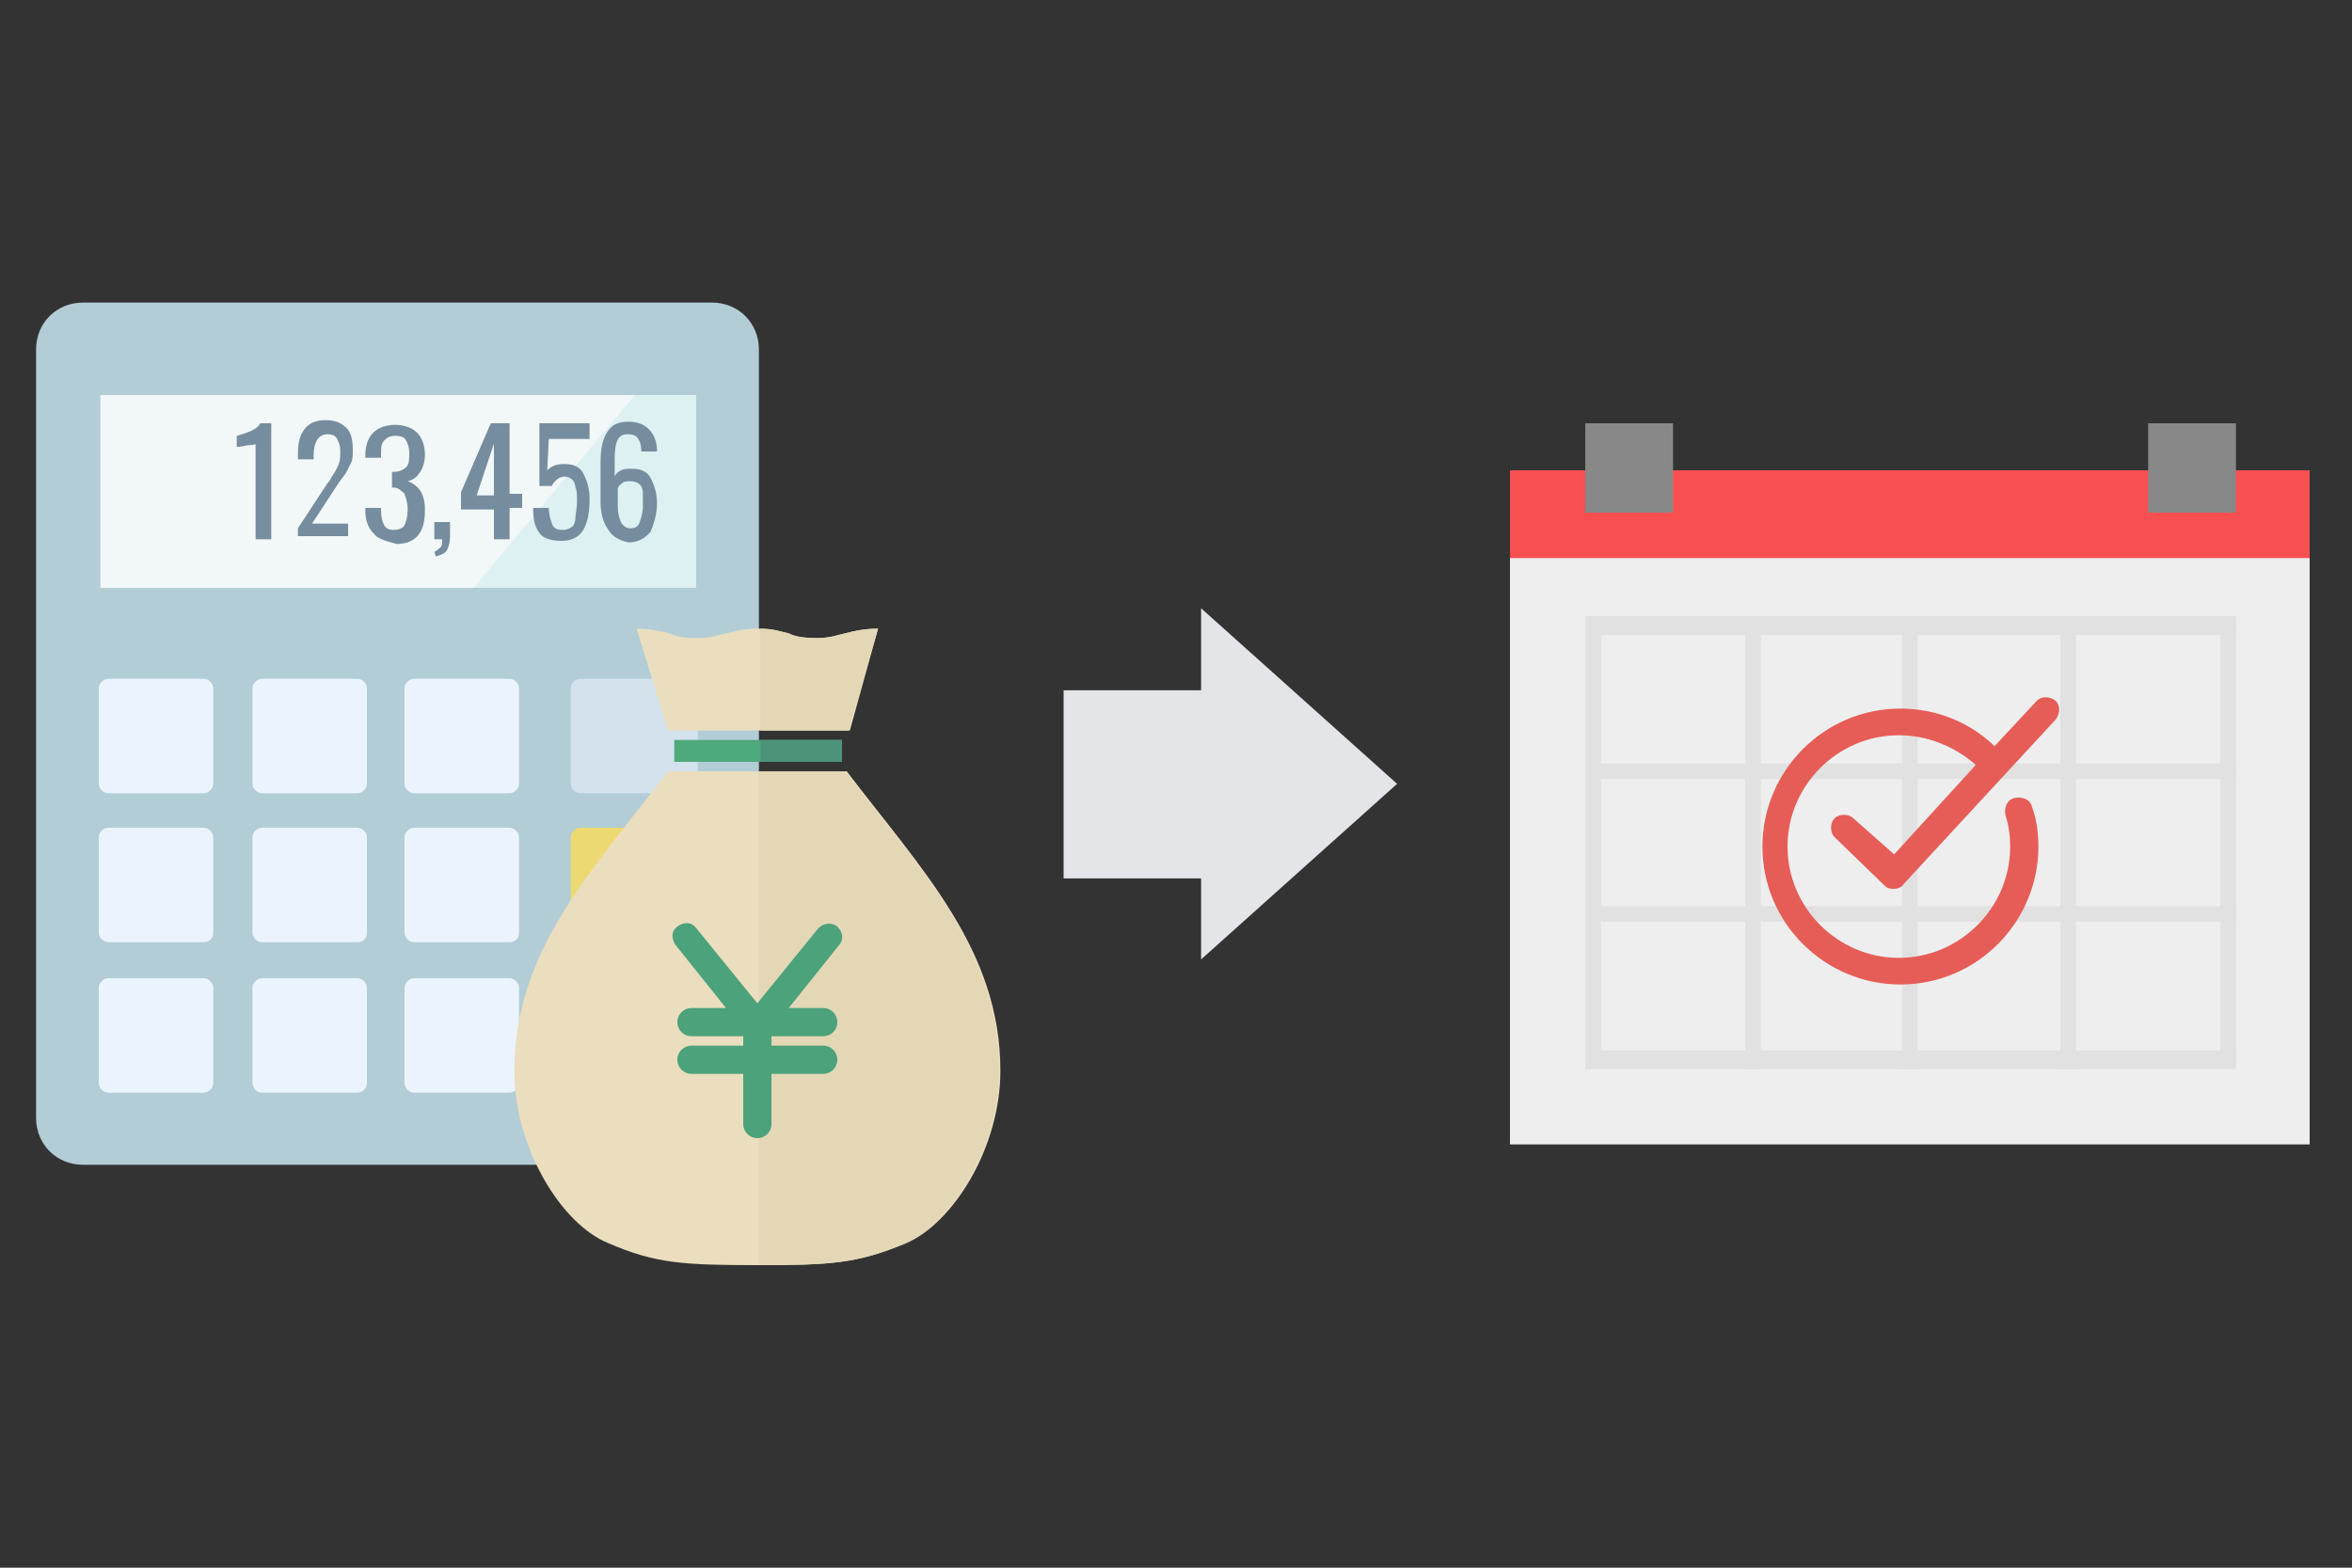 <?xml version="1.0" encoding="utf-8"?>
<!-- Generator: Adobe Illustrator 21.1.0, SVG Export Plug-In . SVG Version: 6.00 Build 0)  -->
<svg version="1.1" xmlns="http://www.w3.org/2000/svg" xmlns:xlink="http://www.w3.org/1999/xlink" x="0px" y="0px" width="150px"
	 height="100px" viewBox="0 0 150 100" style="enable-background:new 0 0 150 100;" xml:space="preserve">
<rect x="0" y="0" width="150" height="100" fill="#333333" stroke="none"/>
<style type="text/css">
	.st0{fill:none;}
	.st1{fill:#000009;}
	.st2{fill:#666666;}
	.st3{fill:#888888;}
	.st4{fill:#ADADAD;}
	.st5{fill:#BFBFBF;}
	.st6{fill:#DADADA;}
	.st7{fill:#E5E5E5;}
	.st8{fill:#EEEEEE;}
	.st9{fill:#F5F5F5;}
	.st10{fill:#0058A0;}
	.st11{fill:#2D96CD;}
	.st12{fill:#C2E4FE;}
	.st13{fill:#D2E2F0;}
	.st14{fill:#EBF4FE;}
	.st15{fill:#E3E5E9;}
	.st16{fill:#F1F2F4;}
	.st17{fill:#7890A4;}
	.st18{fill:#F7AF4A;}
	.st19{fill:#FCF87F;}
	.st20{fill:#78BF69;}
	.st21{fill:#81D2A6;}
	.st22{fill:#FFE402;}
	.st23{fill:#B6D957;}
	.st24{fill:#F7FEEA;}
	.st25{fill:#FBF8E7;}
	.st26{fill:#FF1918;}
	.st27{fill:#F85051;}
	.st28{fill:#E65D57;}
	.st29{fill:#FEBBBB;}
	.st30{fill:#FEEEEE;}
	.st31{fill:#ECF8E5;}
	.st32{fill:#DFEBD8;}
	.st33{fill:#FFF2D9;}
	.st34{fill:#EFE3CC;}
	.st35{fill:#E6DAC3;}
	.st36{fill:#FCDB95;}
	.st37{fill:#F3F092;}
	.st38{fill:#DAD381;}
	.st39{fill:#F2DC52;}
	.st40{fill:#D9C14A;}
	.st41{fill:#BB8536;}
	.st42{fill:#8B6025;}
	.st43{fill:none;stroke:#BDCCD4;stroke-width:1.5;stroke-miterlimit:10;stroke-dasharray:5,3;}
	.st44{fill:none;stroke:#2D96CD;stroke-width:2;stroke-miterlimit:10;}
	.st45{fill:none;stroke:#FFAA03;stroke-width:2;stroke-miterlimit:10;}
	.st46{fill:#F0EBD8;}
	.st47{fill:#D65F54;}
	.st48{fill:#B49E85;}
	.st49{fill:#C3CCD2;}
	.st50{fill:#746858;}
	.st51{fill:#B1D2DD;}
	.st52{fill:#3286A0;}
	.st53{fill:#DDF0F2;}
	.st54{fill:#FFFFFF;}
	.st55{fill:#F26A46;}
	.st56{fill:#C9CACA;}
	.st57{fill:#77624D;}
	.st58{fill:#FFE6CF;}
	.st59{fill:#216289;}
	.st60{fill:#231815;}
	.st61{fill-rule:evenodd;clip-rule:evenodd;fill:#E3E5E8;}
	.st62{fill:#DCDDDD;}
	.st63{clip-path:url(#SVGID_2_);fill:url(#SVGID_3_);}
	.st64{fill-rule:evenodd;clip-rule:evenodd;fill:#2D96CD;}
	.st65{fill:#E0C646;}
	.st66{clip-path:url(#SVGID_5_);fill:#C9AF41;}
	.st67{fill:#C4AB3F;}
	.st68{clip-path:url(#SVGID_7_);fill:#C9AF41;}
	.st69{clip-path:url(#SVGID_9_);fill:#C9AF41;}
	.st70{clip-path:url(#SVGID_11_);fill:#C9AF41;}
	.st71{clip-path:url(#SVGID_13_);fill:#C9AF41;}
	.st72{fill:#C18733;}
	.st73{clip-path:url(#SVGID_15_);fill:#C9AF41;}
	.st74{fill:#FBF77E;}
	.st75{fill:#FBE34D;}
	.st76{clip-path:url(#SVGID_17_);fill:#E0C646;}
	.st77{clip-path:url(#SVGID_19_);fill:#8E6126;}
	.st78{clip-path:url(#SVGID_21_);fill:#C9AF41;}
	.st79{clip-path:url(#SVGID_23_);fill:#C9AF41;}
	.st80{clip-path:url(#SVGID_25_);fill:#C9AF41;}
	.st81{clip-path:url(#SVGID_27_);fill:#C9AF41;}
	.st82{clip-path:url(#SVGID_29_);fill:#C9AF41;}
	.st83{clip-path:url(#SVGID_31_);fill:#C9AF41;}
	.st84{clip-path:url(#SVGID_33_);fill:#E0C646;}
	.st85{clip-path:url(#SVGID_35_);fill:#8E6126;}
	.st86{fill:#333333;}
	.st87{fill:#FFAA03;}
	.st88{fill:none;stroke:#BDCCD4;stroke-width:1.5;stroke-miterlimit:10;}
	.st89{clip-path:url(#SVGID_37_);}
	.st90{fill:#4CA27A;}
	.st91{clip-path:url(#SVGID_39_);}
	.st92{fill:#D35446;}
	.st93{fill:#E25A47;}
	.st94{fill:#B7463B;}
	.st95{fill:#913530;}
	.st96{clip-path:url(#SVGID_41_);}
	.st97{clip-path:url(#SVGID_43_);}
	.st98{fill-rule:evenodd;clip-rule:evenodd;fill:#C9C9C9;}
	.st99{fill-rule:evenodd;clip-rule:evenodd;fill:#DDDDDD;}
	.st100{opacity:0.5;fill-rule:evenodd;clip-rule:evenodd;fill:#E2E2DE;}
	.st101{fill-rule:evenodd;clip-rule:evenodd;fill:#EFEFEF;}
	.st102{fill:#C9C9C9;}
	.st103{fill:#8BBC66;}
	.st104{clip-path:url(#SVGID_45_);fill:#A8B9C1;}
	.st105{fill:none;stroke:#DADADA;stroke-linecap:round;stroke-linejoin:round;stroke-miterlimit:10;}
	.st106{clip-path:url(#SVGID_47_);fill:#78BF69;}
	.st107{clip-path:url(#SVGID_47_);}
	.st108{fill:#6B5746;}
	.st109{fill:#AA3F33;}
	.st110{fill:#EFF3F4;}
	.st111{clip-path:url(#SVGID_49_);fill:#78BF69;}
	.st112{clip-path:url(#SVGID_49_);}
	.st113{fill:#F4CAAB;}
	.st114{fill:#F9D7BB;}
	.st115{fill:#514A44;}
	.st116{fill:#30849E;}
	.st117{fill:#318BAF;}
	.st118{fill:#E60012;}
	.st119{fill:#FFD800;}
	.st120{fill:#F08C00;}
	.st121{fill:#0058A1;}
	.st122{fill:#E6222E;}
	.st123{fill:#F9E7C7;}
	.st124{fill:none;stroke:#FFFFFF;stroke-width:1.494;stroke-miterlimit:10;}
	.st125{fill:none;stroke:#FFFFFF;stroke-width:1.494;stroke-miterlimit:10;stroke-dasharray:4.312,2.587;}
	.st126{fill:none;stroke:#FFFFFF;stroke-width:1.494;stroke-miterlimit:10;stroke-dasharray:4.924,2.955;}
	.st127{fill:url(#SVGID_50_);stroke:#BDCCD4;stroke-miterlimit:10;}
	.st128{fill:none;stroke:#BDCCD4;stroke-miterlimit:10;}
	.st129{fill-rule:evenodd;clip-rule:evenodd;fill:#BDCCD4;}
	.st130{fill:none;stroke:#2D96CD;stroke-miterlimit:10;}
	.st131{fill:none;stroke:#DCDDDD;stroke-width:2;stroke-linecap:round;stroke-linejoin:round;stroke-miterlimit:10;}
	.st132{fill:none;stroke:#FFFFFF;stroke-width:1.5;stroke-miterlimit:10;}
	.st133{fill:none;stroke:#E5E5E5;stroke-width:1.5;stroke-miterlimit:10;}
	.st134{fill:none;stroke:#E5E5E5;stroke-width:1.5;stroke-miterlimit:10;stroke-dasharray:4.252,2.551;}
	.st135{fill:none;stroke:#E5E5E5;stroke-width:1.5;stroke-miterlimit:10;stroke-dasharray:5.01,3.006;}
	.st136{fill:url(#SVGID_51_);stroke:#BDCCD4;stroke-miterlimit:10;}
	.st137{fill:url(#SVGID_52_);stroke:#BDCCD4;stroke-miterlimit:10;}
	.st138{fill:none;stroke:#FFFFFF;stroke-width:1.452;stroke-miterlimit:10;}
	.st139{fill:none;stroke:#FFFFFF;stroke-width:1.452;stroke-miterlimit:10;stroke-dasharray:4.833,2.9;}
	.st140{fill:none;stroke:#FFFFFF;stroke-width:1.452;stroke-miterlimit:10;stroke-dasharray:4.501,2.7;}
	.st141{fill:none;stroke:#E5E5E5;stroke-width:1.516;stroke-miterlimit:10;}
	.st142{fill:none;stroke:#E5E5E5;stroke-width:1.516;stroke-miterlimit:10;stroke-dasharray:4.862,2.917;}
	.st143{fill:none;stroke:#E5E5E5;stroke-width:1.516;stroke-miterlimit:10;stroke-dasharray:5.132,3.079;}
	.st144{fill:#B3CDD7;}
	.st145{fill:#F2F7F8;}
	.st146{fill:#D3E2ED;}
	.st147{fill:#EDD972;}
	.st148{fill:#768D9F;}
	.st149{fill:#EADEBF;}
	.st150{fill:#4EA97D;}
	.st151{fill:#E3D7B6;}
	.st152{fill:#4D937A;}
	.st153{fill:#E1E1E1;}
	.st154{fill:none;stroke:#E1E1E1;stroke-miterlimit:10;}
	.st155{clip-path:url(#SVGID_54_);fill:#C9AF41;}
	.st156{clip-path:url(#SVGID_56_);fill:#C9AF41;}
	.st157{clip-path:url(#SVGID_58_);fill:#C9AF41;}
	.st158{clip-path:url(#SVGID_60_);fill:#C9AF41;}
	.st159{clip-path:url(#SVGID_62_);fill:#C9AF41;}
	.st160{clip-path:url(#SVGID_64_);fill:#E0C646;}
	.st161{clip-path:url(#SVGID_66_);fill:#8E6126;}
	.st162{fill-rule:evenodd;clip-rule:evenodd;fill:#D3E2E2;}
	.st163{fill-rule:evenodd;clip-rule:evenodd;fill:#97C2CC;}
	.st164{fill:none;stroke:#E4F2F2;stroke-miterlimit:10;}
	.st165{fill:#70B8C4;}
	.st166{fill:none;stroke:#B8BFC1;stroke-miterlimit:10;}
	.st167{fill-rule:evenodd;clip-rule:evenodd;fill:#B8BFC1;}
	.st168{fill-rule:evenodd;clip-rule:evenodd;fill:#3286A0;}
	.st169{fill-rule:evenodd;clip-rule:evenodd;fill:#FBDEA8;}
	.st170{fill-rule:evenodd;clip-rule:evenodd;fill:#666666;}
	.st171{fill:#94CFA9;}
	.st172{fill-rule:evenodd;clip-rule:evenodd;fill:#DDF0F2;}
	.st173{fill:#4C95C8;}
	.st174{clip-path:url(#SVGID_68_);fill:#C9AF41;}
	.st175{clip-path:url(#SVGID_70_);fill:#C9AF41;}
	.st176{clip-path:url(#SVGID_72_);fill:#C9AF41;}
	.st177{clip-path:url(#SVGID_74_);fill:#C9AF41;}
	.st178{clip-path:url(#SVGID_76_);fill:#C9AF41;}
	.st179{clip-path:url(#SVGID_78_);fill:#C9AF41;}
	.st180{clip-path:url(#SVGID_80_);fill:#E0C646;}
	.st181{clip-path:url(#SVGID_82_);fill:#8E6126;}
	.st182{fill:#A6A6A5;}
	.st183{fill:#EA8988;}
	.st184{fill:#DCDBDB;}
	.st185{fill:#C0BFBF;}
	.st186{fill-rule:evenodd;clip-rule:evenodd;fill:#70B8C4;}
	.st187{clip-path:url(#SVGID_84_);fill:#78BF69;}
	.st188{clip-path:url(#SVGID_84_);}
	.st189{opacity:0.5;fill:#FFFFFF;}
	.st190{fill:none;stroke:#FFFFFF;stroke-miterlimit:10;}
	.st191{fill:none;stroke:#FFFFFF;stroke-miterlimit:10;stroke-dasharray:3.79,2.274;}
	.st192{fill:none;stroke:#FFFFFF;stroke-miterlimit:10;stroke-dasharray:5.252,3.151;}
	.st193{clip-path:url(#SVGID_86_);fill:#C9AF41;}
	.st194{clip-path:url(#SVGID_88_);fill:#C9AF41;}
	.st195{clip-path:url(#SVGID_90_);fill:#C9AF41;}
	.st196{clip-path:url(#SVGID_92_);fill:#C9AF41;}
	.st197{clip-path:url(#SVGID_94_);fill:#C9AF41;}
	.st198{clip-path:url(#SVGID_96_);fill:#E0C646;}
	.st199{clip-path:url(#SVGID_98_);fill:#8E6126;}
	.st200{fill:#E95150;}
	.st201{clip-path:url(#SVGID_100_);fill:#78BF69;}
	.st202{clip-path:url(#SVGID_100_);}
	.st203{clip-path:url(#SVGID_102_);fill:#78BF69;}
	.st204{clip-path:url(#SVGID_102_);}
	.st205{fill-rule:evenodd;clip-rule:evenodd;fill:#EBF4FE;}
	.st206{fill:none;stroke:#ADADAD;stroke-miterlimit:10;}
	.st207{fill:none;stroke:#ADADAD;stroke-miterlimit:10;stroke-dasharray:3.984,4.98;}
	.st208{fill-rule:evenodd;clip-rule:evenodd;fill:#4C95C8;}
	.st209{fill:none;stroke:#ADADAD;stroke-width:3;stroke-linecap:round;stroke-linejoin:round;stroke-miterlimit:10;}
	.st210{clip-path:url(#SVGID_104_);fill:#999999;}
	.st211{fill:#F3F083;}
	.st212{fill:#C2E4FF;}
	.st213{fill:#C7DBEA;}
	
		.st214{fill-rule:evenodd;clip-rule:evenodd;fill:none;stroke:#ADADAD;stroke-linecap:round;stroke-linejoin:round;stroke-miterlimit:10;stroke-dasharray:4,5;}
	.st215{fill:#D0DFED;}
	.st216{fill:#EAF2FB;}
	.st217{fill:#AEADAD;}
	.st218{fill-rule:evenodd;clip-rule:evenodd;fill:#C0BFBF;}
	.st219{fill:#00000A;}
	.st220{clip-path:url(#SVGID_106_);fill:url(#SVGID_107_);}
	.st221{fill:#E3E5E8;}
	.st222{fill:#F4F4F4;}
	.st223{fill:#B9C3C9;}
	.st224{fill-rule:evenodd;clip-rule:evenodd;fill:#6FB1BC;}
	.st225{fill:none;stroke:#6FB1BC;stroke-width:5;stroke-miterlimit:10;}
	.st226{fill-rule:evenodd;clip-rule:evenodd;fill:none;stroke:#C2E4FF;stroke-miterlimit:10;}
	.st227{fill-rule:evenodd;clip-rule:evenodd;fill:#C2E4FF;}
	.st228{fill:#F85050;}
	.st229{fill-rule:evenodd;clip-rule:evenodd;fill:#FFFFFF;}
	.st230{fill:none;stroke:#2D96CD;stroke-width:2;stroke-miterlimit:10;stroke-dasharray:5.007,3.004;}
	.st231{fill:none;stroke:#FFAA03;stroke-width:2;stroke-miterlimit:10;stroke-dasharray:4.786,2.872;}
	.st232{fill:none;stroke:#FFAA03;stroke-width:2;stroke-miterlimit:10;stroke-dasharray:6.524,3.915;}
	.st233{fill:none;stroke:#FFAA03;stroke-width:2;stroke-miterlimit:10;stroke-dasharray:5.098,3.059;}
	.st234{fill:none;stroke:#FFAA03;stroke-width:2;stroke-miterlimit:10;stroke-dasharray:5.003,3.002;}
	.st235{fill:none;stroke:#FFAA03;stroke-width:2;stroke-miterlimit:10;stroke-dasharray:5.288,3.173;}
	.st236{fill:none;stroke:#FFAA03;stroke-width:2;stroke-miterlimit:10;stroke-dasharray:4.971,2.983;}
	.st237{fill:none;stroke:#FFAA03;stroke-width:2;stroke-miterlimit:10;stroke-dasharray:5.104,3.063;}
	.st238{fill:none;stroke:#FFAA03;stroke-width:2;stroke-miterlimit:10;stroke-dasharray:5.05,3.03;}
	.st239{fill:none;stroke:#FFAA03;stroke-width:2;stroke-miterlimit:10;stroke-dasharray:5.061,3.037;}
	.st240{fill:none;stroke:#FFAA03;stroke-width:2;stroke-miterlimit:10;stroke-dasharray:5.291,3.175;}
	.st241{fill:none;stroke:#FFAA03;stroke-width:2;stroke-miterlimit:10;stroke-dasharray:4.779,2.868;}
	.st242{fill:none;stroke:#FFAA03;stroke-width:2;stroke-miterlimit:10;stroke-dasharray:5.296,3.178;}
	.st243{fill:none;stroke:#FFAA03;stroke-width:2;stroke-miterlimit:10;stroke-dasharray:5.115,3.069;}
	.st244{fill:none;stroke:#FFAA03;stroke-width:2;stroke-miterlimit:10;stroke-dasharray:4.934,2.961;}
	.st245{fill:none;stroke:#FFAA03;stroke-width:2;stroke-miterlimit:10;stroke-dasharray:5.143,3.086;}
	.st246{fill:none;stroke:#F85051;stroke-width:3;stroke-miterlimit:10;}
	.st247{fill:#AFDCDD;}
	.st248{fill:#287284;}
	.st249{fill-rule:evenodd;clip-rule:evenodd;fill:#FFAA03;}
	.st250{fill:none;stroke:#FFAA03;stroke-width:2;stroke-linecap:round;stroke-miterlimit:10;}
	.st251{fill:none;stroke:#2D96CD;stroke-width:2;stroke-linecap:round;stroke-miterlimit:10;}
	.st252{fill:none;stroke:#F85051;stroke-width:2;stroke-miterlimit:10;}
</style>
<g id="frame">
</g>
<g id="design">
	<rect class="st0" width="150" height="100"/>
	<g>
		<g>
			<g>
				<path class="st144" d="M45.4,74.3H5.3c-1.7,0-3-1.3-3-3v-49c0-1.7,1.3-3,3-3h40.1c1.7,0,3,1.3,3,3v49
					C48.4,73,47.1,74.3,45.4,74.3z"/>
				<g>
					<rect x="6.4" y="25.2" class="st145" width="38" height="12.3"/>
					<polygon class="st53" points="44.4,37.5 30.2,37.5 40.5,25.2 44.4,25.2 					"/>
					<g>
						<path class="st14" d="M13,50.6H6.9c-0.3,0-0.6-0.3-0.6-0.6v-6.1c0-0.3,0.3-0.6,0.6-0.6H13c0.3,0,0.6,0.3,0.6,0.6V50
							C13.6,50.3,13.3,50.6,13,50.6z"/>
						<path class="st14" d="M22.8,50.6h-6.1c-0.3,0-0.6-0.3-0.6-0.6v-6.1c0-0.3,0.3-0.6,0.6-0.6h6.1c0.3,0,0.6,0.3,0.6,0.6V50
							C23.4,50.3,23.1,50.6,22.8,50.6z"/>
						<path class="st146" d="M43.9,50.6h-6.9c-0.3,0-0.6-0.3-0.6-0.6v-6.1c0-0.3,0.3-0.6,0.6-0.6h6.9c0.3,0,0.6,0.3,0.6,0.6V50
							C44.5,50.3,44.2,50.6,43.9,50.6z"/>
						<path class="st147" d="M43.9,69.7h-6.9c-0.3,0-0.6-0.3-0.6-0.6V53.4c0-0.3,0.3-0.6,0.6-0.6h6.9c0.3,0,0.6,0.3,0.6,0.6v15.6
							C44.5,69.4,44.2,69.7,43.9,69.7z"/>
						<path class="st14" d="M13,60.1H6.9c-0.3,0-0.6-0.3-0.6-0.6v-6.1c0-0.3,0.3-0.6,0.6-0.6H13c0.3,0,0.6,0.3,0.6,0.6v6.1
							C13.6,59.9,13.3,60.1,13,60.1z"/>
						<path class="st14" d="M22.8,60.1h-6.1c-0.3,0-0.6-0.3-0.6-0.6v-6.1c0-0.3,0.3-0.6,0.6-0.6h6.1c0.3,0,0.6,0.3,0.6,0.6v6.1
							C23.4,59.9,23.1,60.1,22.8,60.1z"/>
						<path class="st14" d="M13,69.7H6.9c-0.3,0-0.6-0.3-0.6-0.6V63c0-0.3,0.3-0.6,0.6-0.6H13c0.3,0,0.6,0.3,0.6,0.6v6.1
							C13.6,69.4,13.3,69.7,13,69.7z"/>
						<path class="st14" d="M22.8,69.7h-6.1c-0.3,0-0.6-0.3-0.6-0.6V63c0-0.3,0.3-0.6,0.6-0.6h6.1c0.3,0,0.6,0.3,0.6,0.6v6.1
							C23.4,69.4,23.1,69.7,22.8,69.7z"/>
						<g>
							<path class="st14" d="M32.5,50.6h-6.1c-0.3,0-0.6-0.3-0.6-0.6v-6.1c0-0.3,0.3-0.6,0.6-0.6h6.1c0.3,0,0.6,0.3,0.6,0.6V50
								C33.1,50.3,32.8,50.6,32.5,50.6z"/>
							<path class="st14" d="M32.5,60.1h-6.1c-0.3,0-0.6-0.3-0.6-0.6v-6.1c0-0.3,0.3-0.6,0.6-0.6h6.1c0.3,0,0.6,0.3,0.6,0.6v6.1
								C33.1,59.9,32.8,60.1,32.5,60.1z"/>
							<path class="st14" d="M32.5,69.7h-6.1c-0.3,0-0.6-0.3-0.6-0.6V63c0-0.3,0.3-0.6,0.6-0.6h6.1c0.3,0,0.6,0.3,0.6,0.6v6.1
								C33.1,69.4,32.8,69.7,32.5,69.7z"/>
						</g>
					</g>
					<g>
						<path class="st148" d="M16.4,28.3c0,0-0.2,0.1-0.6,0.1c-0.4,0.1-0.6,0.1-0.7,0.1v-0.7c0.7-0.2,1.3-0.4,1.5-0.8h0.7v7.4h-1
							V28.3z"/>
						<path class="st148" d="M19,33.7l1.9-2.9c0.1-0.1,0.2-0.2,0.2-0.3c0.2-0.3,0.4-0.6,0.5-0.9c0.1-0.2,0.1-0.5,0.1-0.8
							c0-0.4-0.1-0.6-0.2-0.8s-0.3-0.3-0.6-0.3c-0.6,0-0.9,0.5-0.9,1.4v0.2h-1v-0.3c0-0.7,0.1-1.2,0.4-1.6s0.7-0.6,1.4-0.6
							c0.6,0,1,0.2,1.3,0.5s0.4,0.8,0.4,1.4c0,0.3,0,0.6-0.1,0.8s-0.2,0.4-0.3,0.6c-0.1,0.2-0.3,0.4-0.5,0.7l-1.7,2.6h2.3v0.8H19
							V33.7z"/>
						<path class="st148" d="M23.8,34c-0.3-0.3-0.5-0.8-0.5-1.4v-0.2h1v0.2c0,0.4,0.1,0.7,0.2,0.9c0.1,0.2,0.3,0.3,0.6,0.3
							c0.3,0,0.6-0.1,0.7-0.3c0.1-0.2,0.2-0.6,0.2-1c0-0.4-0.1-0.7-0.2-1c-0.2-0.2-0.4-0.4-0.7-0.4c0,0-0.1,0-0.1,0v-1h0.1
							c0.3,0,0.6-0.1,0.8-0.3c0.2-0.2,0.2-0.5,0.2-0.9c0-0.4-0.1-0.6-0.2-0.8c-0.1-0.2-0.3-0.3-0.7-0.3c-0.3,0-0.5,0.1-0.7,0.3
							s-0.2,0.5-0.2,0.9v0.2h-1v-0.2c0-0.6,0.2-1.1,0.5-1.4s0.8-0.5,1.4-0.5c0.6,0,1.1,0.2,1.4,0.5s0.5,0.8,0.5,1.4
							c0,0.4-0.1,0.8-0.3,1.1s-0.4,0.5-0.8,0.6c0.3,0.1,0.6,0.3,0.8,0.6c0.2,0.3,0.3,0.7,0.3,1.2c0,0.7-0.1,1.2-0.4,1.6
							c-0.3,0.4-0.8,0.6-1.4,0.6C24.6,34.5,24.1,34.4,23.8,34z"/>
						<path class="st148" d="M27.7,35.2c0.2-0.1,0.3-0.2,0.4-0.3c0.1-0.1,0.1-0.3,0.1-0.5h-0.5v-1.1h1v1c0,0.3-0.1,0.6-0.2,0.8
							s-0.4,0.3-0.7,0.4L27.7,35.2z"/>
						<path class="st148" d="M31.5,32.5h-2.1v-1.1l1.9-4.4h1.2v4.5h0.8v0.9h-0.8v2h-1V32.5z M31.5,31.6v-3.3l-1.1,3.3H31.5z"/>
						<path class="st148" d="M34.4,34c-0.3-0.4-0.4-0.9-0.4-1.6h1c0,0.4,0.1,0.7,0.2,1s0.3,0.4,0.7,0.4c0.3,0,0.4-0.1,0.6-0.2
							c0.1-0.1,0.2-0.3,0.2-0.6c0-0.2,0.1-0.6,0.1-1c0-0.4,0-0.7-0.1-0.9c0-0.2-0.1-0.4-0.2-0.5s-0.3-0.2-0.5-0.2
							c-0.2,0-0.4,0.1-0.5,0.2c-0.1,0.1-0.3,0.3-0.3,0.4h-0.8v-4h3.2v1H35L34.9,30c0.3-0.3,0.6-0.4,1.1-0.4c0.6,0,1,0.2,1.2,0.6
							c0.2,0.4,0.4,0.9,0.4,1.6c0,0.8-0.1,1.5-0.4,2c-0.3,0.5-0.8,0.7-1.4,0.7C35.1,34.5,34.6,34.3,34.4,34z"/>
						<path class="st148" d="M38.8,33.8c-0.3-0.4-0.5-1-0.5-1.8v-2.5c0-0.8,0.1-1.4,0.4-1.9c0.3-0.5,0.7-0.7,1.4-0.7
							c0.6,0,1,0.2,1.3,0.5s0.5,0.8,0.5,1.3l0,0.1h-1c0-0.4-0.1-0.7-0.2-0.8c-0.1-0.2-0.3-0.3-0.7-0.3c-0.6,0-0.8,0.5-0.8,1.6v1.1
							c0.1-0.2,0.2-0.3,0.4-0.4s0.4-0.1,0.7-0.1c0.6,0,1,0.2,1.2,0.6s0.4,0.9,0.4,1.6c0,0.7-0.2,1.3-0.4,1.8
							c-0.3,0.4-0.8,0.7-1.4,0.7C39.6,34.5,39.1,34.3,38.8,33.8z M40.8,33.3c0.1-0.3,0.2-0.6,0.2-1c0-0.4,0-0.7,0-0.9
							c0-0.2-0.1-0.4-0.2-0.5c-0.1-0.1-0.3-0.2-0.6-0.2c-0.2,0-0.4,0-0.5,0.1c-0.1,0.1-0.3,0.2-0.3,0.4v1.1c0,0.4,0.1,0.8,0.2,1
							s0.3,0.4,0.6,0.4C40.5,33.7,40.7,33.6,40.8,33.3z"/>
					</g>
				</g>
			</g>
			<g>
				<path class="st149" d="M56,40.1c-1,0-1.7,0.2-2.1,0.3c-0.5,0.1-0.9,0.3-1.8,0.3c-0.9,0-1.4-0.1-1.8-0.3c-0.5-0.1-1-0.3-2-0.3
					c-1,0-1.5,0.2-2,0.3c-0.5,0.1-0.9,0.3-1.8,0.3c-0.9,0-1.4-0.1-1.8-0.3c-0.5-0.1-1.1-0.3-2.1-0.3l2,6.5h5.8h5.8L56,40.1z"/>
				<path class="st149" d="M54,49.2c0,0-3.7,0-5.7,0s-5.7,0-5.7,0c-4.8,6.3-9.8,11.4-9.8,19.1c0,4.9,3,9.8,6,11
					c3,1.3,4.8,1.4,9.5,1.4s6.4-0.1,9.5-1.4c3-1.3,6-6.1,6-11C63.8,60.6,58.8,55.5,54,49.2z"/>
				<g>
					<path class="st150" d="M48.3,47.2C48.3,47.2,48.3,47.2,48.3,47.2H43c0,0,0,0,0,0v1.4c0,0,0,0,0,0h5.3c0,0,0,0,0,0h5.4
						c0,0,0,0,0,0v-1.4c0,0,0,0,0,0H48.3z"/>
				</g>
				<g>
					<path class="st151" d="M48.4,49.2v31.5c4.5,0,6.3-0.1,9.3-1.4c3-1.3,6-6.1,6-11c0-7.7-5-12.8-9.8-19.1
						C54,49.2,50.5,49.2,48.4,49.2z"/>
					<g>
						<path class="st152" d="M53.7,47.2C53.7,47.2,53.7,47.2,53.7,47.2l-5.2,0c0,0,0,0,0,0v1.4c0,0,0,0,0,0h5.2c0,0,0,0,0,0V47.2z"
							/>
					</g>
					<path class="st151" d="M56,40.1c-1,0-1.7,0.2-2.1,0.3c-0.5,0.1-0.9,0.3-1.8,0.3s-1.4-0.1-1.8-0.3c-0.5-0.1-0.9-0.3-1.8-0.3v6.5
						h5.6L56,40.1z"/>
				</g>
				<path class="st90" d="M53.4,59.1c-0.4-0.3-0.9-0.2-1.2,0.1l-3.9,4.8l-3.9-4.8c-0.3-0.4-0.8-0.4-1.2-0.1
					c-0.4,0.3-0.4,0.8-0.1,1.2l3.2,4h-2.2c-0.5,0-0.9,0.4-0.9,0.9c0,0.5,0.4,0.9,0.9,0.9h3.3v0.6h-3.3c-0.5,0-0.9,0.4-0.9,0.9
					s0.4,0.9,0.9,0.9h3.3v3.2c0,0.5,0.4,0.9,0.9,0.9c0.5,0,0.9-0.4,0.9-0.9v-3.2h3.3c0.5,0,0.9-0.4,0.9-0.9s-0.4-0.9-0.9-0.9h-3.3
					v-0.6h3.3c0.5,0,0.9-0.4,0.9-0.9c0-0.5-0.4-0.9-0.9-0.9h-2.2l3.2-4C53.8,60,53.8,59.5,53.4,59.1z"/>
			</g>
		</g>
		<g>
			
				<rect x="68" y="43.8" transform="matrix(6.123234e-17 -1 1 6.123234e-17 24.031 124.031)" class="st61" width="12" height="12.5"/>
			<polygon class="st61" points="89.1,50 76.6,38.8 76.6,61.2 			"/>
		</g>
		<g>
			<g>
				<rect x="96.3" y="34.5" class="st8" width="51" height="38.5"/>
				<rect x="96.3" y="30" class="st27" width="51" height="5.6"/>
				<rect x="101.1" y="27" class="st3" width="5.6" height="5.7"/>
				<rect x="137" y="27" class="st3" width="5.6" height="5.7"/>
				<g>
					<rect x="101.6" y="39.8" class="st8" width="40.5" height="27.9"/>
					<path class="st153" d="M141.6,40.3v26.9h-39.5V40.3H141.6 M142.6,39.3h-41.5v28.9h41.5V39.3L142.6,39.3z"/>
				</g>
				<g>
					<line class="st154" x1="142.6" y1="58.3" x2="101.1" y2="58.3"/>
					<line class="st154" x1="142.6" y1="67.5" x2="101.1" y2="67.5"/>
					<line class="st154" x1="142.6" y1="49.2" x2="101.1" y2="49.2"/>
					<line class="st154" x1="142.6" y1="40" x2="101.1" y2="40"/>
				</g>
				<g>
					<line class="st154" x1="111.8" y1="68.2" x2="111.8" y2="39.3"/>
					<line class="st154" x1="121.8" y1="68.2" x2="121.8" y2="39.3"/>
					<line class="st154" x1="131.9" y1="68.2" x2="131.9" y2="39.3"/>
				</g>
			</g>
			<path class="st28" d="M118.2,52.2c-0.3-0.3-0.9-0.3-1.2,0c-0.3,0.3-0.3,0.9,0,1.2l3.2,3.1c0.2,0.2,0.4,0.2,0.6,0.2c0,0,0,0,0,0
				c0.2,0,0.5-0.1,0.6-0.3l9.7-10.5c0.3-0.4,0.3-0.9,0-1.2c-0.4-0.3-0.9-0.3-1.2,0l-2.7,2.9c0,0,0,0-0.1-0.1
				c-1.6-1.5-3.7-2.3-5.9-2.3c-4.9,0-8.8,4-8.8,8.8c0,4.9,4,8.8,8.8,8.8c4.9,0,8.8-4,8.8-8.8c0-0.8-0.1-1.7-0.4-2.5
				c-0.1-0.5-0.6-0.7-1.1-0.6c-0.5,0.1-0.7,0.6-0.6,1.1c0.2,0.6,0.3,1.3,0.3,2c0,3.9-3.2,7.1-7.1,7.1c-3.9,0-7.1-3.2-7.1-7.1
				s3.2-7.1,7.1-7.1c1.8,0,3.5,0.7,4.8,1.8c0,0,0,0,0.1,0.1l-5.2,5.7L118.2,52.2z"/>
		</g>
	</g>
</g>
</svg>
